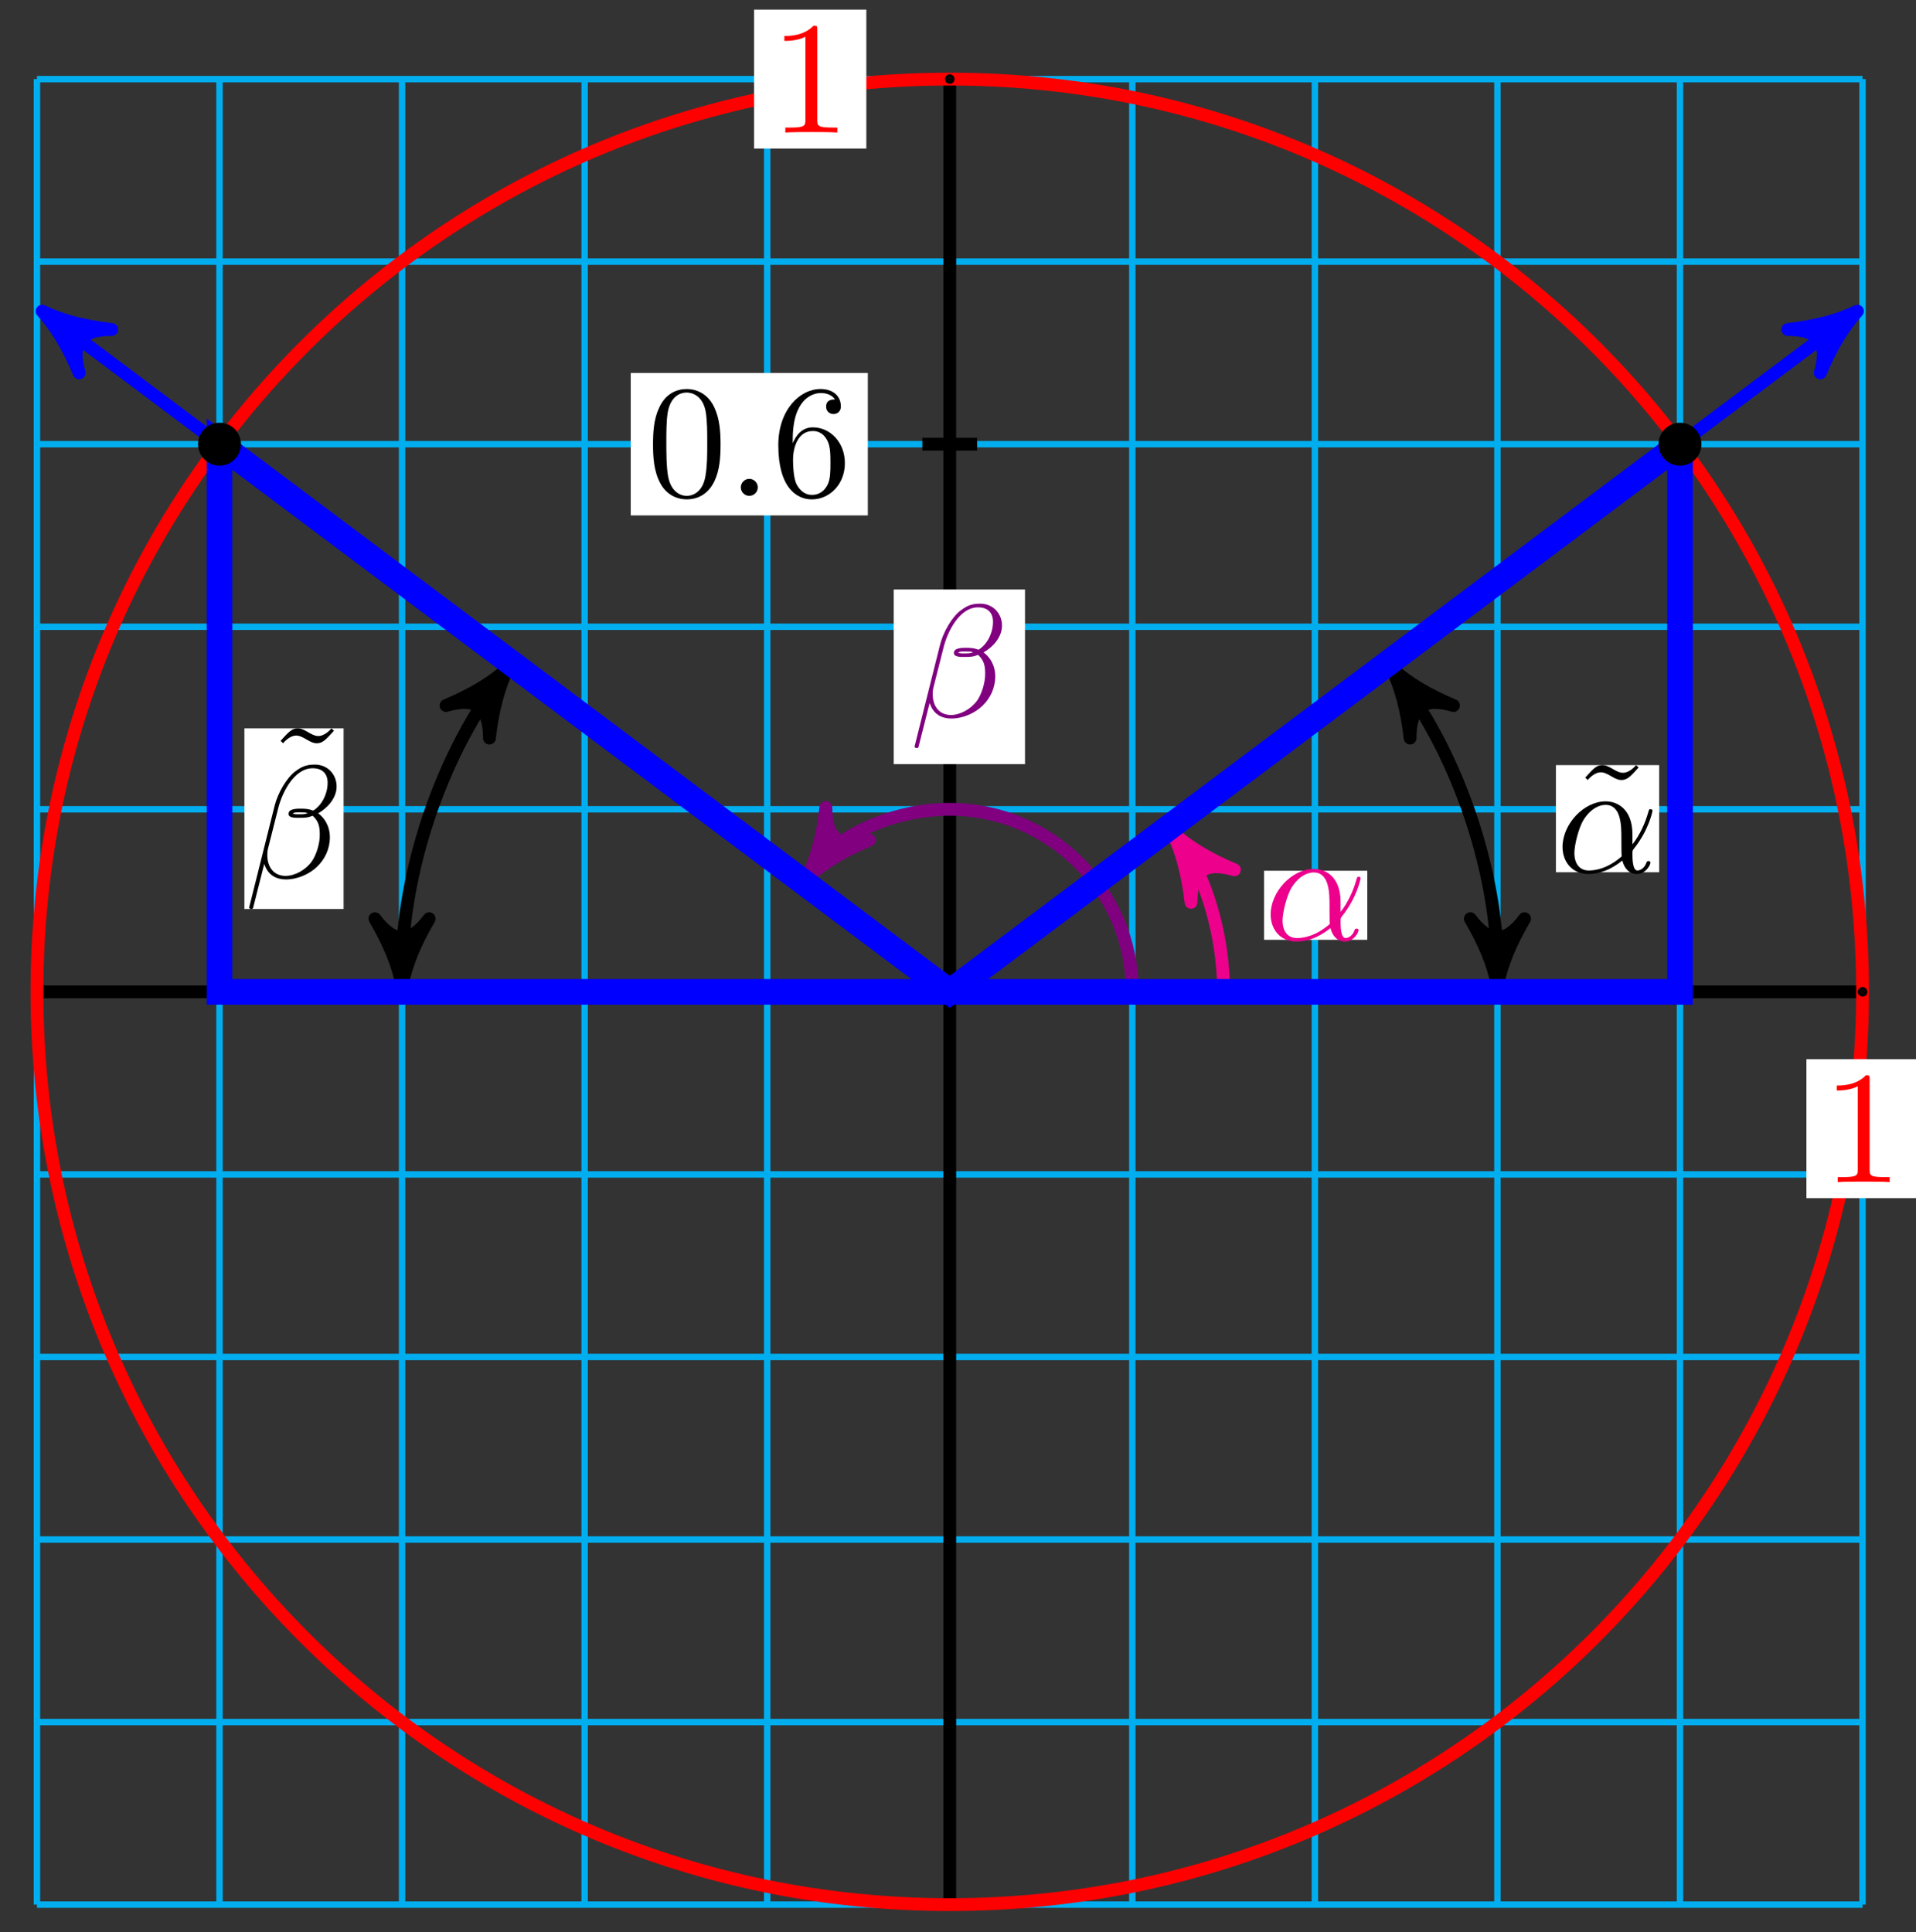 <svg xmlns="http://www.w3.org/2000/svg" xmlns:xlink="http://www.w3.org/1999/xlink" version="1.1" width="119" height="120" viewBox="0 0 119 120">
<rect x="0" y="0" width="119" height="120" fill="#333333" stroke="none"/>
<defs>
<path id="font_1_82" d="M.419 0V.031H.387C.297 .031 .294 .042 .294 .079V.64C.294 .664 .294 .666 .271 .666 .209 .602 .121 .602 .089 .602V.571C.109 .571 .168 .571 .22 .597V.079C.22 .043 .217 .031 .127 .031H.095V0C.13 .003 .217 .003 .257 .003 .297 .003 .384 .003 .419 0Z"/>
<path id="font_2_1" d="M.477 .236C.477 .393 .384 .442 .31 .442 .173 .442 .041 .299 .041 .158 .041 .065 .101-.011 .203-.011 .266-.011 .338 .012 .414 .073 .427 .02 .46-.011 .505-.011 .558-.011 .589 .044 .589 .06 .589 .067 .583 .07 .577 .07 .57 .07 .567 .067 .564 .06 .546 .011 .51 .011 .508 .011 .477 .011 .477 .089 .477 .113 .477 .134 .477 .136 .487 .148 .581 .266 .602 .382 .602 .383 .602 .385 .601 .393 .59 .393 .58 .393 .58 .39 .575 .372 .557 .309 .524 .233 .477 .174V.236M.41 .099C.322 .022 .245 .011 .205 .011 .145 .011 .115 .056 .115 .12 .115 .169 .141 .277 .173 .328 .22 .401 .274 .42 .309 .42 .408 .42 .408 .289 .408 .211 .408 .174 .408 .116 .41 .099Z"/>
<path id="font_3_1" d="M.416 .653 .4 .668C.4 .667 .362 .62 .318 .62 .295 .62 .27 .635 .253 .645 .226 .661 .208 .668 .191 .668 .153 .668 .134 .646 .083 .59L.099 .575C.099 .576 .137 .623 .181 .623 .204 .623 .229 .608 .246 .598 .273 .582 .291 .575 .308 .575 .346 .575 .365 .597 .416 .653Z"/>
<path id="font_2_2" d="M.575 .569C.575 .644 .52 .706 .439 .706 .381 .706 .353 .69 .318 .664 .263 .624 .208 .527 .189 .451L.03-.184C.029-.188 .034-.194 .042-.194 .05-.194 .053-.192 .054-.189L.124 .087C.143 .027 .187-.01 .26-.01 .333-.01 .408 .025 .453 .069 .501 .115 .533 .179 .533 .253 .533 .325 .496 .377 .46 .402 .518 .435 .575 .497 .575 .569M.395 .403C.382 .398 .371 .396 .347 .396 .333 .396 .313 .395 .303 .4 .305 .41 .341 .408 .352 .408 .373 .408 .382 .408 .395 .403M.519 .592C.519 .522 .481 .45 .429 .419 .402 .429 .382 .431 .352 .431 .331 .431 .275 .432 .275 .399 .274 .371 .326 .374 .344 .374 .381 .374 .396 .375 .426 .387 .464 .351 .469 .32 .47 .274 .472 .216 .448 .141 .42 .102 .381 .048 .314 .012 .257 .012 .181 .012 .143 .07 .143 .141 .143 .151 .143 .166 .148 .185L.212 .438C.234 .524 .306 .683 .426 .683 .484 .683 .519 .652 .519 .592Z"/>
<path id="font_1_121" d="M.46 .32C.46 .4 .455 .48 .42 .554 .374 .65 .292 .666 .25 .666 .19 .666 .117 .64 .076 .547 .044 .478 .039 .4 .039 .32 .039 .245 .043 .155 .084 .079 .127-.002 .2-.022 .249-.022 .303-.022 .379-.001 .423 .094 .455 .163 .46 .241 .46 .32M.377 .332C.377 .257 .377 .189 .366 .125 .351 .03 .294-0 .249-0 .21-0 .151 .025 .133 .121 .122 .181 .122 .273 .122 .332 .122 .396 .122 .462 .13 .516 .149 .635 .224 .644 .249 .644 .282 .644 .348 .626 .367 .527 .377 .471 .377 .395 .377 .332Z"/>
<path id="font_1_88" d="M.192 .053C.192 .082 .168 .106 .139 .106 .11 .106 .086 .082 .086 .053 .086 .024 .11 0 .139 0 .168 0 .192 .024 .192 .053Z"/>
<path id="font_1_101" d="M.457 .204C.457 .331 .368 .427 .257 .427 .189 .427 .152 .376 .132 .328V.352C.132 .605 .256 .641 .307 .641 .331 .641 .373 .635 .395 .601 .38 .601 .34 .601 .34 .556 .34 .525 .364 .51 .386 .51 .402 .51 .432 .519 .432 .558 .432 .618 .388 .666 .305 .666 .177 .666 .042 .537 .042 .316 .042 .049 .158-.022 .251-.022 .362-.022 .457 .072 .457 .204M.367 .205C.367 .157 .367 .107 .35 .071 .32 .011 .274 .006 .251 .006 .188 .006 .158 .066 .152 .081 .134 .128 .134 .208 .134 .226 .134 .304 .166 .404 .256 .404 .272 .404 .318 .404 .349 .342 .367 .305 .367 .254 .367 .205Z"/>
</defs>
<path transform="matrix(1,0,0,-1,58.988,61.606)" stroke-width=".399" stroke-linecap="butt" stroke-miterlimit="10" stroke-linejoin="miter" fill="none" stroke="#00aeef" d="M-56.693-56.693H56.693M-56.693-45.354H56.693M-56.693-34.016H56.693M-56.693-22.677H56.693M-56.693-11.339H56.693M-56.693 0H56.693M-56.693 11.339H56.693M-56.693 22.677H56.693M-56.693 34.016H56.693M-56.693 45.354H56.693M-56.693 56.691H56.693M-56.693-56.693V56.693M-45.354-56.693V56.693M-34.016-56.693V56.693M-22.677-56.693V56.693M-11.339-56.693V56.693M0-56.693V56.693M11.339-56.693V56.693M22.677-56.693V56.693M34.016-56.693V56.693M45.354-56.693V56.693M56.691-56.693V56.693M56.693 56.693"/>
<path transform="matrix(1,0,0,-1,58.988,61.606)" stroke-width=".797" stroke-linecap="butt" stroke-miterlimit="10" stroke-linejoin="miter" fill="none" stroke="#000000" d="M-56.693 0H56.693"/>
<path transform="matrix(1,0,0,-1,58.988,61.606)" stroke-width=".797" stroke-linecap="butt" stroke-miterlimit="10" stroke-linejoin="miter" fill="none" stroke="#000000" d="M0-56.693V56.693"/>
<path transform="matrix(1,0,0,-1,58.988,61.606)" stroke-width=".797" stroke-linecap="butt" stroke-miterlimit="10" stroke-linejoin="miter" fill="none" stroke="#ff0000" d="M56.693 0C56.693 31.311 31.311 56.693 0 56.693-31.311 56.693-56.693 31.311-56.693 0-56.693-31.311-31.311-56.693 0-56.693 31.311-56.693 56.693-31.311 56.693 0ZM0 0"/>
<path transform="matrix(1,0,0,-1,58.988,61.606)" d="M56.792 0C56.792 .055 56.748 .1 56.693 .1 56.638 .1 56.593 .055 56.593 0 56.593-.055 56.638-.1 56.693-.1 56.748-.1 56.792-.055 56.792 0ZM56.693 0"/>
<path transform="matrix(1,0,0,-1,58.988,61.606)" stroke-width=".399" stroke-linecap="butt" stroke-miterlimit="10" stroke-linejoin="miter" fill="none" stroke="#000000" d="M56.792 0C56.792 .055 56.748 .1 56.693 .1 56.638 .1 56.593 .055 56.593 0 56.593-.055 56.638-.1 56.693-.1 56.748-.1 56.792-.055 56.792 0ZM56.693 0"/>
<path transform="matrix(1,0,0,-1,58.988,61.606)" d="M53.206-12.812H60.18V-4.184H53.206Z" fill="#ffffff"/>
<use data-text="1" xlink:href="#font_1_82" transform="matrix(9.963,0,0,-9.963,113.191,73.422)" fill="#ff0000"/>
<path transform="matrix(1,0,0,-1,58.988,61.606)" d="M.1 56.693C.1 56.748 .055 56.792 0 56.792-.055 56.792-.1 56.748-.1 56.693-.1 56.638-.055 56.593 0 56.593 .055 56.593 .1 56.638 .1 56.693ZM0 56.693"/>
<path transform="matrix(1,0,0,-1,58.988,61.606)" stroke-width=".399" stroke-linecap="butt" stroke-miterlimit="10" stroke-linejoin="miter" fill="none" stroke="#000000" d="M.1 56.693C.1 56.748 .055 56.792 0 56.792-.055 56.792-.1 56.748-.1 56.693-.1 56.638-.055 56.593 0 56.593 .055 56.593 .1 56.638 .1 56.693ZM0 56.693"/>
<path transform="matrix(1,0,0,-1,58.988,61.606)" d="M-12.155 52.379H-5.181V61.007H-12.155Z" fill="#ffffff"/>
<use data-text="1" xlink:href="#font_1_82" transform="matrix(9.963,0,0,-9.963,47.83,8.231)" fill="#ff0000"/>
<path transform="matrix(1,0,0,-1,58.988,61.606)" stroke-width=".797" stroke-linecap="butt" stroke-miterlimit="10" stroke-linejoin="miter" fill="none" stroke="#0000ff" d="M0 0 55.544 41.658"/>
<path transform="matrix(.8,-.6,-.6,-.8,114.533,19.948)" d="M1.036 0C-.259 .259-1.554 .777-3.108 1.684-1.554 .518-1.554-.518-3.108-1.684-1.554-.777-.259-.259 1.036 0Z" fill="#0000ff"/>
<path transform="matrix(.8,-.6,-.6,-.8,114.533,19.948)" stroke-width=".797" stroke-linecap="butt" stroke-linejoin="round" fill="none" stroke="#0000ff" d="M1.036 0C-.259 .259-1.554 .777-3.108 1.684-1.554 .518-1.554-.518-3.108-1.684-1.554-.777-.259-.259 1.036 0Z"/>
<path transform="matrix(1,0,0,-1,58.988,61.606)" stroke-width=".797" stroke-linecap="butt" stroke-miterlimit="10" stroke-linejoin="miter" fill="none" stroke="#0000ff" d="M0 0-55.544 41.658"/>
<path transform="matrix(-.8,-.6,-.6,.8,3.442,19.948)" d="M1.036 0C-.259 .259-1.554 .777-3.108 1.684-1.554 .518-1.554-.518-3.108-1.684-1.554-.777-.259-.259 1.036 0Z" fill="#0000ff"/>
<path transform="matrix(-.8,-.6,-.6,.8,3.442,19.948)" stroke-width=".797" stroke-linecap="butt" stroke-linejoin="round" fill="none" stroke="#0000ff" d="M1.036 0C-.259 .259-1.554 .777-3.108 1.684-1.554 .518-1.554-.518-3.108-1.684-1.554-.777-.259-.259 1.036 0Z"/>
<path transform="matrix(1,0,0,-1,58.988,61.606)" stroke-width=".797" stroke-linecap="butt" stroke-miterlimit="10" stroke-linejoin="miter" fill="none" stroke="#ec008c" d="M17.008 0C17.008 3.679 15.813 7.261 14.467 9.057"/>
<path transform="matrix(-.6,-.8,-.8,.6,73.455,52.549)" d="M1.036 0C-.259 .259-1.554 .777-3.108 1.684-1.554 .518-1.554-.518-3.108-1.684-1.554-.777-.259-.259 1.036 0Z" fill="#ec008c"/>
<path transform="matrix(-.6,-.8,-.8,.6,73.455,52.549)" stroke-width=".797" stroke-linecap="butt" stroke-linejoin="round" fill="none" stroke="#ec008c" d="M1.036 0C-.259 .259-1.554 .777-3.108 1.684-1.554 .518-1.554-.518-3.108-1.684-1.554-.777-.259-.259 1.036 0Z"/>
<path transform="matrix(1,0,0,-1,58.988,61.606)" d="M19.522 3.233H25.932V7.523H19.522Z" fill="#ffffff"/>
<use data-text="&#x03b1;" xlink:href="#font_2_1" transform="matrix(9.963,0,0,-9.963,78.51,58.373)" fill="#ec008c"/>
<path transform="matrix(1,0,0,-1,58.988,61.606)" stroke-width=".797" stroke-linecap="butt" stroke-miterlimit="10" stroke-linejoin="miter" fill="none" stroke="#000000" d="M34.016 1.435C34.016 7.358 31.627 14.523 28.072 19.261"/>
<path transform="matrix(0,1,1,0,93.004,60.171)" d="M1.036 0C-.259 .259-1.554 .777-3.108 1.684-1.554 .518-1.554-.518-3.108-1.684-1.554-.777-.259-.259 1.036 0Z"/>
<path transform="matrix(0,1,1,0,93.004,60.171)" stroke-width=".797" stroke-linecap="butt" stroke-linejoin="round" fill="none" stroke="#000000" d="M1.036 0C-.259 .259-1.554 .777-3.108 1.684-1.554 .518-1.554-.518-3.108-1.684-1.554-.777-.259-.259 1.036 0Z"/>
<path transform="matrix(-.6,-.8,-.8,.6,87.061,42.345)" d="M1.036 0C-.259 .259-1.554 .777-3.108 1.684-1.554 .518-1.554-.518-3.108-1.684-1.554-.777-.259-.259 1.036 0Z"/>
<path transform="matrix(-.6,-.8,-.8,.6,87.061,42.345)" stroke-width=".797" stroke-linecap="butt" stroke-linejoin="round" fill="none" stroke="#000000" d="M1.036 0C-.259 .259-1.554 .777-3.108 1.684-1.554 .518-1.554-.518-3.108-1.684-1.554-.777-.259-.259 1.036 0Z"/>
<path transform="matrix(1,0,0,-1,58.988,61.606)" d="M37.648 7.429H44.059V14.083H37.648Z" fill="#ffffff"/>
<use data-text="&#x02dc;" xlink:href="#font_3_1" transform="matrix(9.963,0,0,-9.963,97.628,54.177)"/>
<use data-text="&#x03b1;" xlink:href="#font_2_1" transform="matrix(9.963,0,0,-9.963,96.637,54.177)"/>
<path transform="matrix(1,0,0,-1,58.988,61.606)" stroke-width=".797" stroke-linecap="butt" stroke-miterlimit="10" stroke-linejoin="miter" fill="none" stroke="#800080" d="M11.339 0C11.339 6.262 6.262 11.339 0 11.339-3.568 11.339-6.93 9.658-8.21 7.951"/>
<path transform="matrix(-.6,.8,.8,.6,50.778,53.655)" d="M1.036 0C-.259 .259-1.554 .777-3.108 1.684-1.554 .518-1.554-.518-3.108-1.684-1.554-.777-.259-.259 1.036 0Z" fill="#800080"/>
<path transform="matrix(-.6,.8,.8,.6,50.778,53.655)" stroke-width=".797" stroke-linecap="butt" stroke-linejoin="round" fill="none" stroke="#800080" d="M1.036 0C-.259 .259-1.554 .777-3.108 1.684-1.554 .518-1.554-.518-3.108-1.684-1.554-.777-.259-.259 1.036 0Z"/>
<path transform="matrix(1,0,0,-1,58.988,61.606)" d="M-3.48 14.144H4.673V24.992H-3.48Z" fill="#ffffff"/>
<use data-text="&#x03b2;" xlink:href="#font_2_2" transform="matrix(9.963,0,0,-9.963,56.504,44.529)" fill="#800080"/>
<path transform="matrix(1,0,0,-1,58.988,61.606)" stroke-width=".797" stroke-linecap="butt" stroke-miterlimit="10" stroke-linejoin="miter" fill="none" stroke="#000000" d="M-34.016 1.435C-34.016 7.358-31.627 14.523-28.072 19.261"/>
<path transform="matrix(0,1,1,0,24.971,60.171)" d="M1.036 0C-.259 .259-1.554 .777-3.108 1.684-1.554 .518-1.554-.518-3.108-1.684-1.554-.777-.259-.259 1.036 0Z"/>
<path transform="matrix(0,1,1,0,24.971,60.171)" stroke-width=".797" stroke-linecap="butt" stroke-linejoin="round" fill="none" stroke="#000000" d="M1.036 0C-.259 .259-1.554 .777-3.108 1.684-1.554 .518-1.554-.518-3.108-1.684-1.554-.777-.259-.259 1.036 0Z"/>
<path transform="matrix(.6,-.8,-.8,-.6,30.915,42.345)" d="M1.036 0C-.259 .259-1.554 .777-3.108 1.684-1.554 .518-1.554-.518-3.108-1.684-1.554-.777-.259-.259 1.036 0Z"/>
<path transform="matrix(.6,-.8,-.8,-.6,30.915,42.345)" stroke-width=".797" stroke-linecap="butt" stroke-linejoin="round" fill="none" stroke="#000000" d="M1.036 0C-.259 .259-1.554 .777-3.108 1.684-1.554 .518-1.554-.518-3.108-1.684-1.554-.777-.259-.259 1.036 0Z"/>
<path transform="matrix(1,0,0,-1,58.988,61.606)" d="M-43.809 5.146H-37.648V16.366H-43.809Z" fill="#ffffff"/>
<use data-text="&#x02dc;" xlink:href="#font_3_1" transform="matrix(9.963,0,0,-9.963,16.598,51.894)"/>
<use data-text="&#x03b2;" xlink:href="#font_2_2" transform="matrix(9.963,0,0,-9.963,15.178,54.523)"/>
<path transform="matrix(1,0,0,-1,58.988,61.606)" stroke-width=".797" stroke-linecap="butt" stroke-miterlimit="10" stroke-linejoin="miter" fill="none" stroke="#000000" d="M1.701 34.016H-1.701"/>
<path transform="matrix(1,0,0,-1,58.988,61.606)" d="M-19.813 29.592H-5.088V38.439H-19.813Z" fill="#ffffff"/>
<use data-text="0" xlink:href="#font_1_121" transform="matrix(9.963,0,0,-9.963,40.17,30.798)"/>
<use data-text="." xlink:href="#font_1_88" transform="matrix(9.963,0,0,-9.963,45.152,30.798)"/>
<use data-text="6" xlink:href="#font_1_101" transform="matrix(9.963,0,0,-9.963,47.921,30.798)"/>
<path transform="matrix(1,0,0,-1,58.988,61.606)" stroke-width="1.594" stroke-linecap="butt" stroke-miterlimit="10" stroke-linejoin="miter" fill="none" stroke="#0000ff" d="M45.354 34.016V0H-45.354V34.016L0 0 45.354 34.016"/>
<path transform="matrix(1,0,0,-1,58.988,61.606)" d="M46.488 34.016C46.488 34.642 45.98 35.149 45.354 35.149 44.728 35.149 44.22 34.642 44.22 34.016 44.22 33.389 44.728 32.882 45.354 32.882 45.98 32.882 46.488 33.389 46.488 34.016ZM45.354 34.016"/>
<path transform="matrix(1,0,0,-1,58.988,61.606)" stroke-width=".399" stroke-linecap="butt" stroke-miterlimit="10" stroke-linejoin="miter" fill="none" stroke="#000000" d="M46.488 34.016C46.488 34.642 45.98 35.149 45.354 35.149 44.728 35.149 44.22 34.642 44.22 34.016 44.22 33.389 44.728 32.882 45.354 32.882 45.98 32.882 46.488 33.389 46.488 34.016ZM45.354 34.016"/>
<path transform="matrix(1,0,0,-1,58.988,61.606)" d="M-44.22 34.016C-44.22 34.642-44.728 35.149-45.354 35.149-45.98 35.149-46.488 34.642-46.488 34.016-46.488 33.389-45.98 32.882-45.354 32.882-44.728 32.882-44.22 33.389-44.22 34.016ZM-45.354 34.016"/>
<path transform="matrix(1,0,0,-1,58.988,61.606)" stroke-width=".399" stroke-linecap="butt" stroke-miterlimit="10" stroke-linejoin="miter" fill="none" stroke="#000000" d="M-44.22 34.016C-44.22 34.642-44.728 35.149-45.354 35.149-45.98 35.149-46.488 34.642-46.488 34.016-46.488 33.389-45.98 32.882-45.354 32.882-44.728 32.882-44.22 33.389-44.22 34.016ZM-45.354 34.016"/>
</svg>

